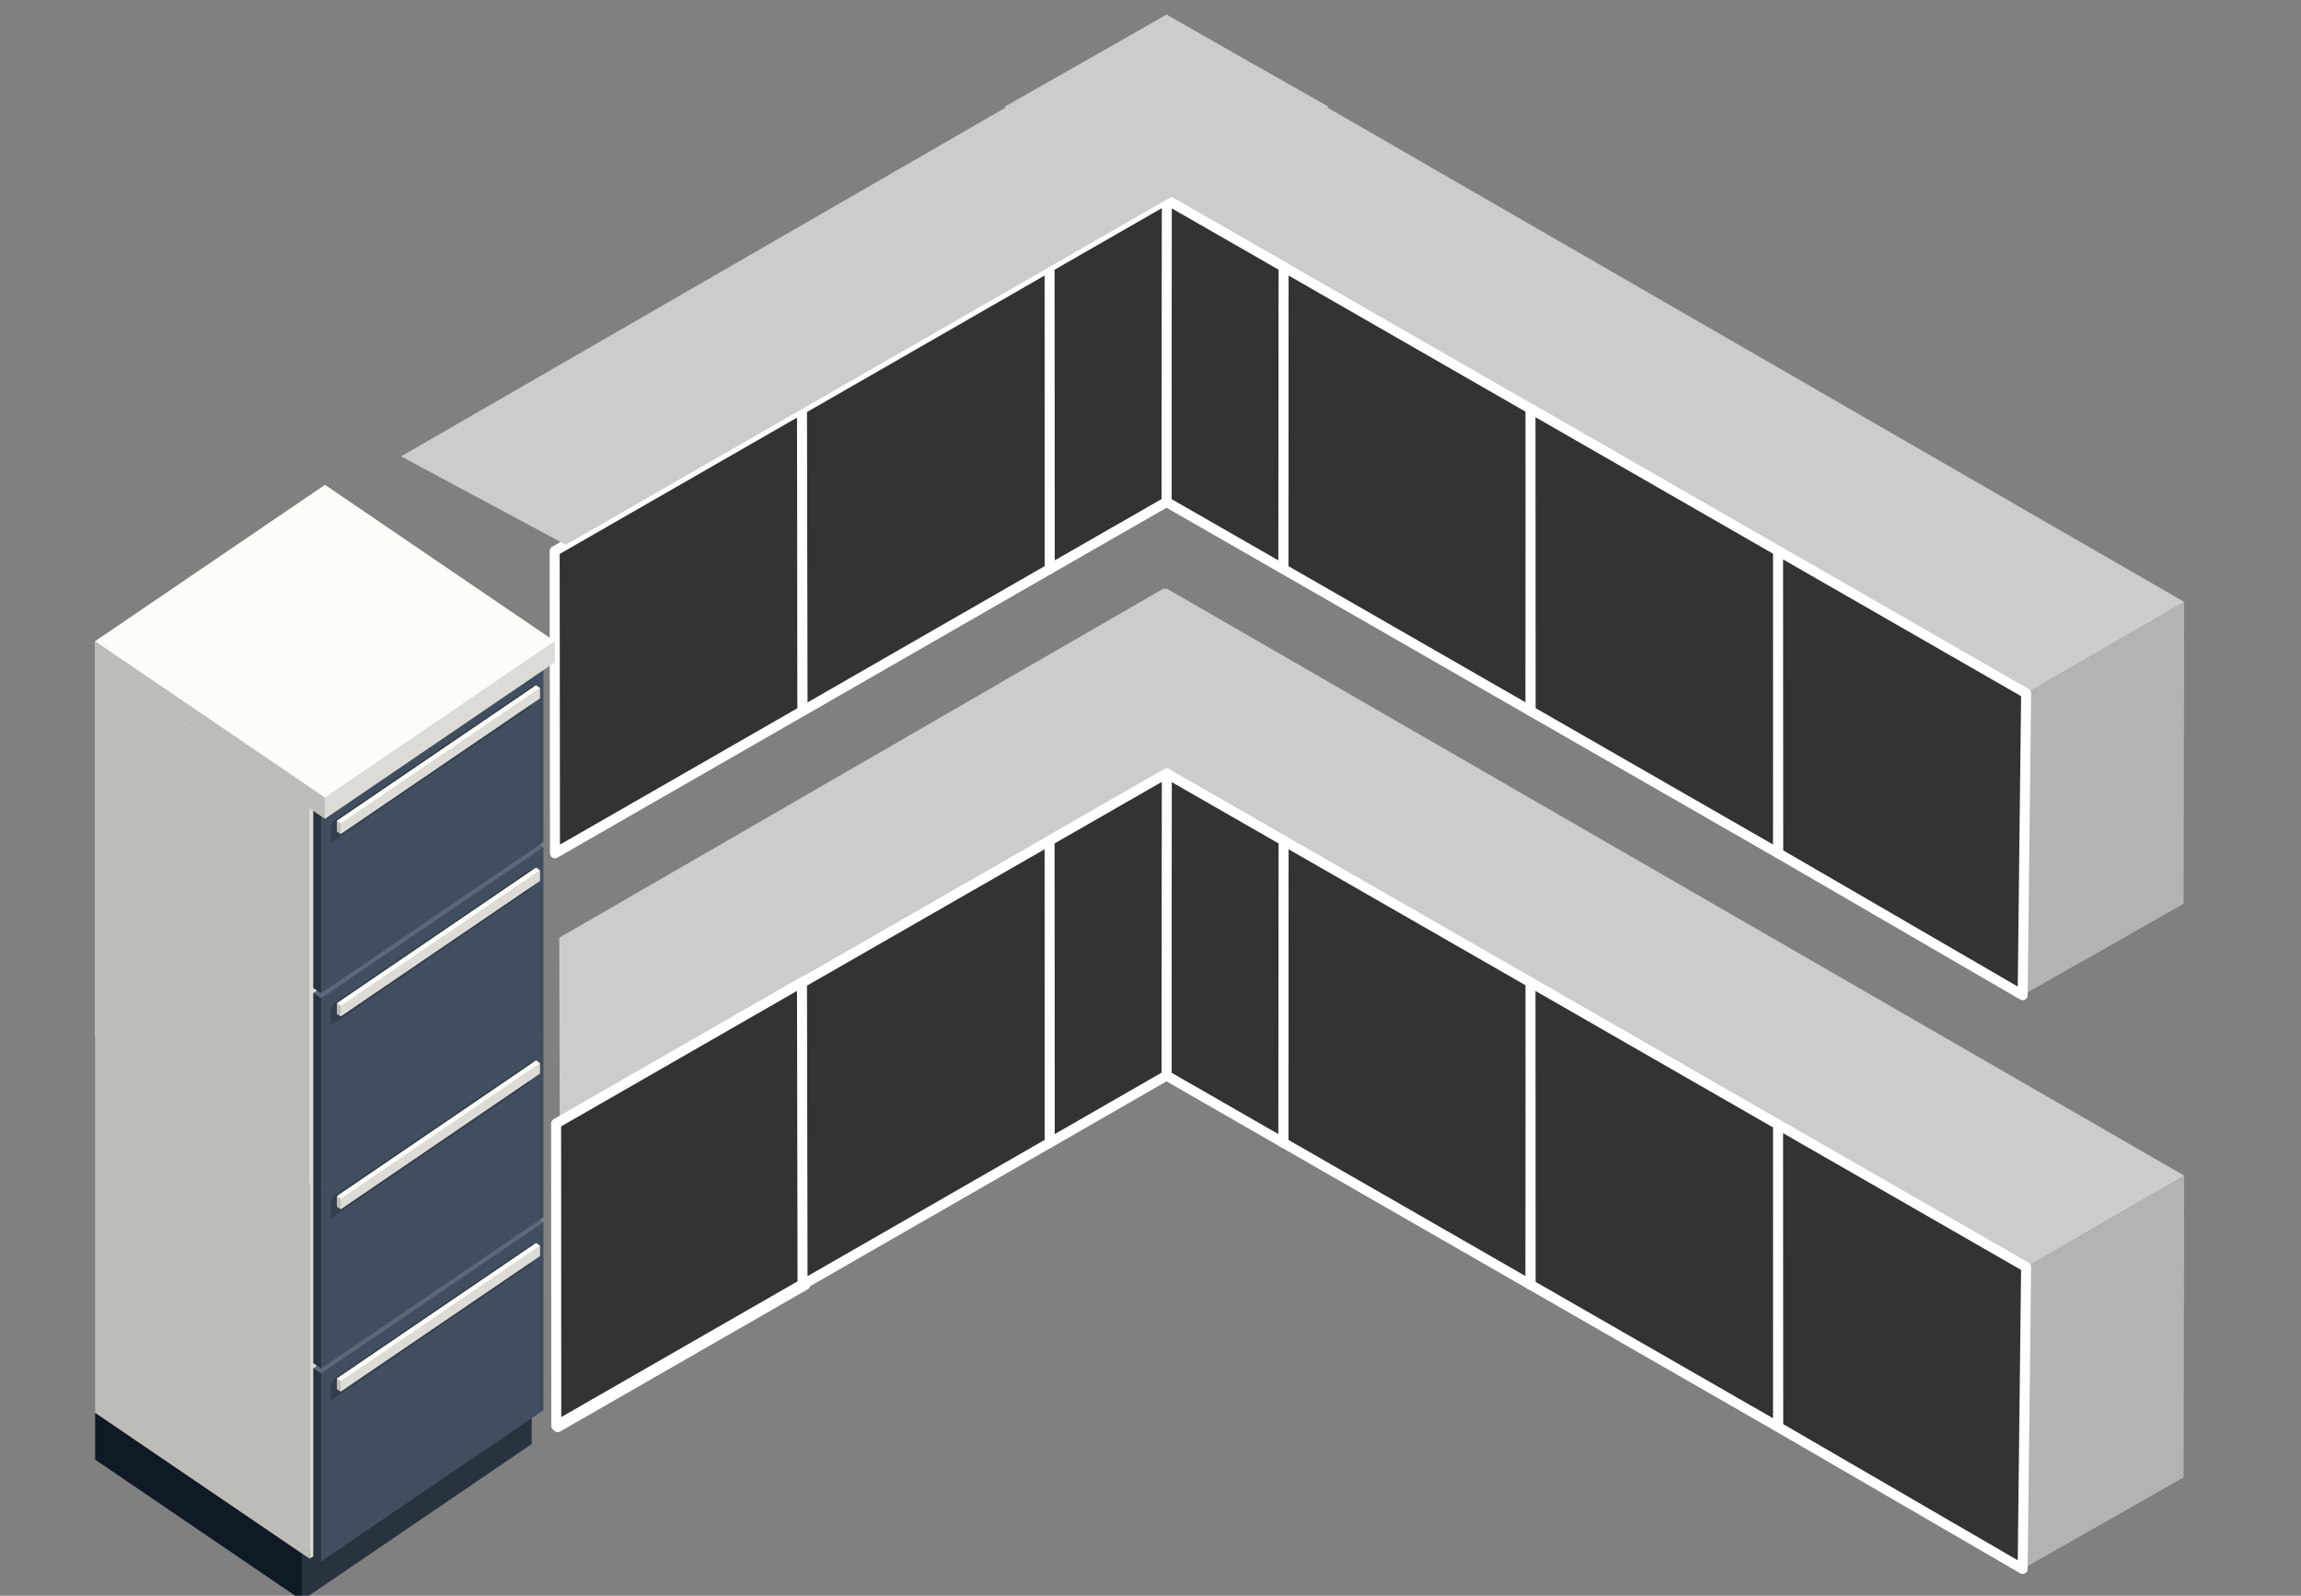 <?xml version="1.0" encoding="utf-8"?>
<!-- Generator: Adobe Illustrator 27.9.0, SVG Export Plug-In . SVG Version: 6.00 Build 0)  -->
<svg version="1.1" id="Layer_1" xmlns="http://www.w3.org/2000/svg" xmlns:xlink="http://www.w3.org/1999/xlink" x="0px" y="0px"
	 viewBox="0 0 1593.8 1105.3" style="enable-background:new 0 0 1593.8 1105.3;" xml:space="preserve">
<rect x="0" y="0" width="1593.8" height="1105.3" fill="#808080" stroke="none"/>
<style type="text/css">
	.st0{fill-rule:evenodd;clip-rule:evenodd;fill:#B3B3B3;}
	.st1{fill-rule:evenodd;clip-rule:evenodd;fill:#CCCCCC;}
	
		.st2{fill-rule:evenodd;clip-rule:evenodd;fill:#333333;stroke:#FFFFFF;stroke-width:6.922;stroke-linecap:round;stroke-linejoin:round;stroke-miterlimit:1.5;}
	.st3{fill:#29333F;}
	.st4{fill:#101A26;}
	.st5{fill:#BEBCB7;}
	.st6{fill:#DDDBD6;}
	.st7{fill:#414E5F;}
	.st8{fill:#5B6879;}
	.st9{opacity:0.2;enable-background:new    ;}
	.st10{fill:#FEFCF7;}
</style>
<polygon class="st0" points="1401,1086.7 1403.4,877.6 1512.9,814.3 1512.5,1023.3 "/>
<polygon class="st1" points="1512.9,814.3 1403.4,877.6 695.9,471.3 808,407.6 "/>
<polygon class="st2" points="888.8,582.1 888.9,791.5 1060.2,889.9 1060.6,680.7 "/>
<polygon class="st2" points="807.9,535.6 808,745 888.9,791.5 889.1,582.2 "/>
<polygon class="st1" points="806,407.6 387.4,649.5 387.7,776 918.2,471.3 "/>
<polygon class="st2" points="386.2,779.2 386.3,988.5 557.8,890 558,680.5 "/>
<polygon class="st2" points="385.2,778.2 385.3,987.5 556.8,889 557,679.5 "/>
<polygon class="st2" points="727.3,582.1 727.1,791.5 555.9,889.9 555.5,680.7 "/>
<polygon class="st2" points="808.2,535.6 808,745 727.1,791.5 727,582.2 "/>
<polygon class="st2" points="1060.1,680.4 1060.2,889.9 1231.7,988.4 1231.9,779.1 "/>
<polygon class="st2" points="1231.6,778.9 1231.7,988.4 1401,1086.7 1403.4,877.6 "/>
<polygon class="st0" points="1401,689.3 1403.4,480.2 1512.9,416.9 1512.5,626 "/>
<polygon class="st1" points="1512.9,416.9 1403.4,480.2 695.9,73.9 808,10.2 "/>
<polygon class="st2" points="888.8,184.7 888.9,394.1 1060.2,492.5 1060.6,283.4 "/>
<polygon class="st2" points="807.9,138.2 808,347.7 888.9,394.1 889.1,184.8 "/>
<polygon class="st2" points="556,283 555.9,492.5 384.4,591 384.2,381.7 "/>
<polygon class="st2" points="727.3,184.7 727.1,394.1 555.9,492.5 555.5,283.4 "/>
<polygon class="st2" points="808.2,138.2 808,347.7 727.1,394.1 727,184.8 "/>
<polygon class="st2" points="1060.1,283 1060.2,492.5 1231.7,591 1231.9,381.7 "/>
<polygon class="st2" points="1231.6,381.5 1231.7,591 1401,689.3 1403.4,480.2 "/>
<polygon class="st1" points="808,10.2 277.8,316.1 391.9,377.3 920.2,73.9 "/>
<g>
	<g>
		<polygon class="st3" points="209.2,1076 209.2,1108.5 368.3,1000.2 368.3,967.7 		"/>
		<polygon class="st4" points="65.9,978.5 65.9,1011 209.2,1108.5 209.2,1076 		"/>
		<g>
			<polygon class="st5" points="214.5,819.7 214.5,1079.6 65.9,978.5 65.9,718.6 			"/>
			<polygon class="st6" points="373.6,711.4 214.5,819.7 214.5,1079.6 373.6,971.3 			"/>
		</g>
		<g>
			<polygon class="st7" points="376.3,846.7 376.3,976.7 222.4,1081.4 217.1,1077.8 217.1,947.8 371,843.1 			"/>
			<polygon class="st7" points="376.3,976.7 222.4,1081.4 222.4,951.4 376.3,846.7 			"/>
			<polygon class="st8" points="371,843.1 217.1,947.8 222.4,951.4 376.3,846.7 			"/>
			<polygon class="st3" points="217.1,1077.8 222.4,1081.4 222.4,951.4 217.1,947.8 			"/>
		</g>
		<g>
			<polygon class="st7" points="376.3,716.8 376.3,843.1 222.4,947.8 217.1,944.2 217.1,817.9 371,713.2 			"/>
			<polygon class="st7" points="376.3,843.1 222.4,947.8 222.4,821.5 376.3,716.8 			"/>
			<polygon class="st8" points="371,713.2 217.1,817.9 222.4,821.5 376.3,716.8 			"/>
			<polygon class="st3" points="217.1,944.2 222.4,947.8 222.4,821.5 217.1,817.9 			"/>
		</g>
		<g>
			<polygon class="st9" points="231,828.7 229.1,832.9 229.1,843.8 367,749.9 369,745.7 369,734.8 			"/>
			<g>
				<polygon class="st6" points="233.4,828.5 233.4,835.7 236,837.5 373.9,743.6 373.9,736.4 371.3,734.6 				"/>
				<polygon class="st5" points="233.4,828.5 233.4,835.7 236,837.5 236,830.3 				"/>
				<polygon class="st6" points="373.9,736.4 373.9,743.6 236,837.5 236,830.3 				"/>
				<polygon class="st10" points="373.9,736.4 371.3,734.6 233.4,828.5 236,830.3 				"/>
			</g>
		</g>
		<g>
			<polygon class="st9" points="231,955.1 229.1,959.3 229.1,970.1 367,876.3 369,872 369,861.2 			"/>
			<g>
				<polygon class="st6" points="233.4,954.8 233.4,962 236,963.8 373.9,870 373.9,862.8 371.3,861 				"/>
				<polygon class="st5" points="233.4,954.8 233.4,962 236,963.8 236,956.6 				"/>
				<polygon class="st6" points="373.9,862.8 373.9,870 236,963.8 236,956.6 				"/>
				<polygon class="st10" points="373.9,862.8 371.3,861 233.4,954.8 236,956.6 				"/>
			</g>
		</g>
	</g>
	<g>
		<g>
			<polygon class="st6" points="214.5,819.7 373.6,711.4 373.6,451.4 225.1,350.4 65.9,458.7 65.9,718.6 			"/>
			<polygon class="st5" points="214.5,559.7 214.5,819.7 65.9,718.6 65.9,458.7 			"/>
			<polygon class="st6" points="373.6,451.4 214.5,559.7 214.5,819.7 373.6,711.4 			"/>
		</g>
		<g>
			<polygon class="st7" points="376.3,586.8 376.3,716.8 222.4,821.5 217.1,817.9 217.1,687.9 371,583.2 			"/>
			<polygon class="st7" points="376.3,716.8 222.4,821.5 222.4,691.5 376.3,586.8 			"/>
			<polygon class="st8" points="371,583.2 217.1,687.9 222.4,691.5 376.3,586.8 			"/>
			<polygon class="st3" points="217.1,817.9 222.4,821.5 222.4,691.5 217.1,687.9 			"/>
		</g>
		<g>
			<polygon class="st7" points="376.3,456.9 376.3,583.2 222.4,687.9 217.1,684.3 217.1,557.9 371,453.2 			"/>
			<polygon class="st7" points="376.3,583.2 222.4,687.9 222.4,561.5 376.3,456.9 			"/>
			<polygon class="st8" points="371,453.2 217.1,557.9 222.4,561.5 376.3,456.9 			"/>
			<polygon class="st3" points="217.1,684.3 222.4,687.9 222.4,561.5 217.1,557.9 			"/>
		</g>
		<g>
			<polygon class="st9" points="231,568.8 229.1,573 229.1,583.8 367,490 369,485.8 369,474.9 			"/>
			<g>
				<polygon class="st6" points="233.4,568.5 233.4,575.8 236,577.6 373.9,483.7 373.9,476.5 371.3,474.7 				"/>
				<polygon class="st5" points="233.4,568.5 233.4,575.8 236,577.6 236,570.3 				"/>
				<polygon class="st6" points="373.9,476.5 373.9,483.7 236,577.6 236,570.3 				"/>
				<polygon class="st10" points="373.9,476.5 371.3,474.7 233.4,568.5 236,570.3 				"/>
			</g>
		</g>
		<g>
			<polygon class="st9" points="231,695.1 229.1,699.3 229.1,710.2 367,616.3 369,612.1 369,601.3 			"/>
			<g>
				<polygon class="st6" points="233.4,694.9 233.4,702.1 236,703.9 373.9,610.1 373.9,602.8 371.3,601 				"/>
				<polygon class="st5" points="233.4,694.9 233.4,702.1 236,703.9 236,696.7 				"/>
				<polygon class="st6" points="373.9,602.8 373.9,610.1 236,703.9 236,696.7 				"/>
				<polygon class="st10" points="373.9,602.8 371.3,601 233.4,694.9 236,696.7 				"/>
			</g>
		</g>
		<g>
			<polygon class="st6" points="225.1,335.9 65.9,444.2 65.9,458.7 225.1,567 384.2,458.7 384.2,444.2 			"/>
			<polygon class="st10" points="225.1,552.5 384.2,444.2 225.1,335.9 65.9,444.2 			"/>
			<polygon class="st5" points="225.1,552.5 225.1,567 65.9,458.7 65.9,444.2 			"/>
			<polygon class="st6" points="225.1,552.5 384.2,444.2 384.2,458.7 225.1,567 			"/>
		</g>
	</g>
</g>
</svg>

